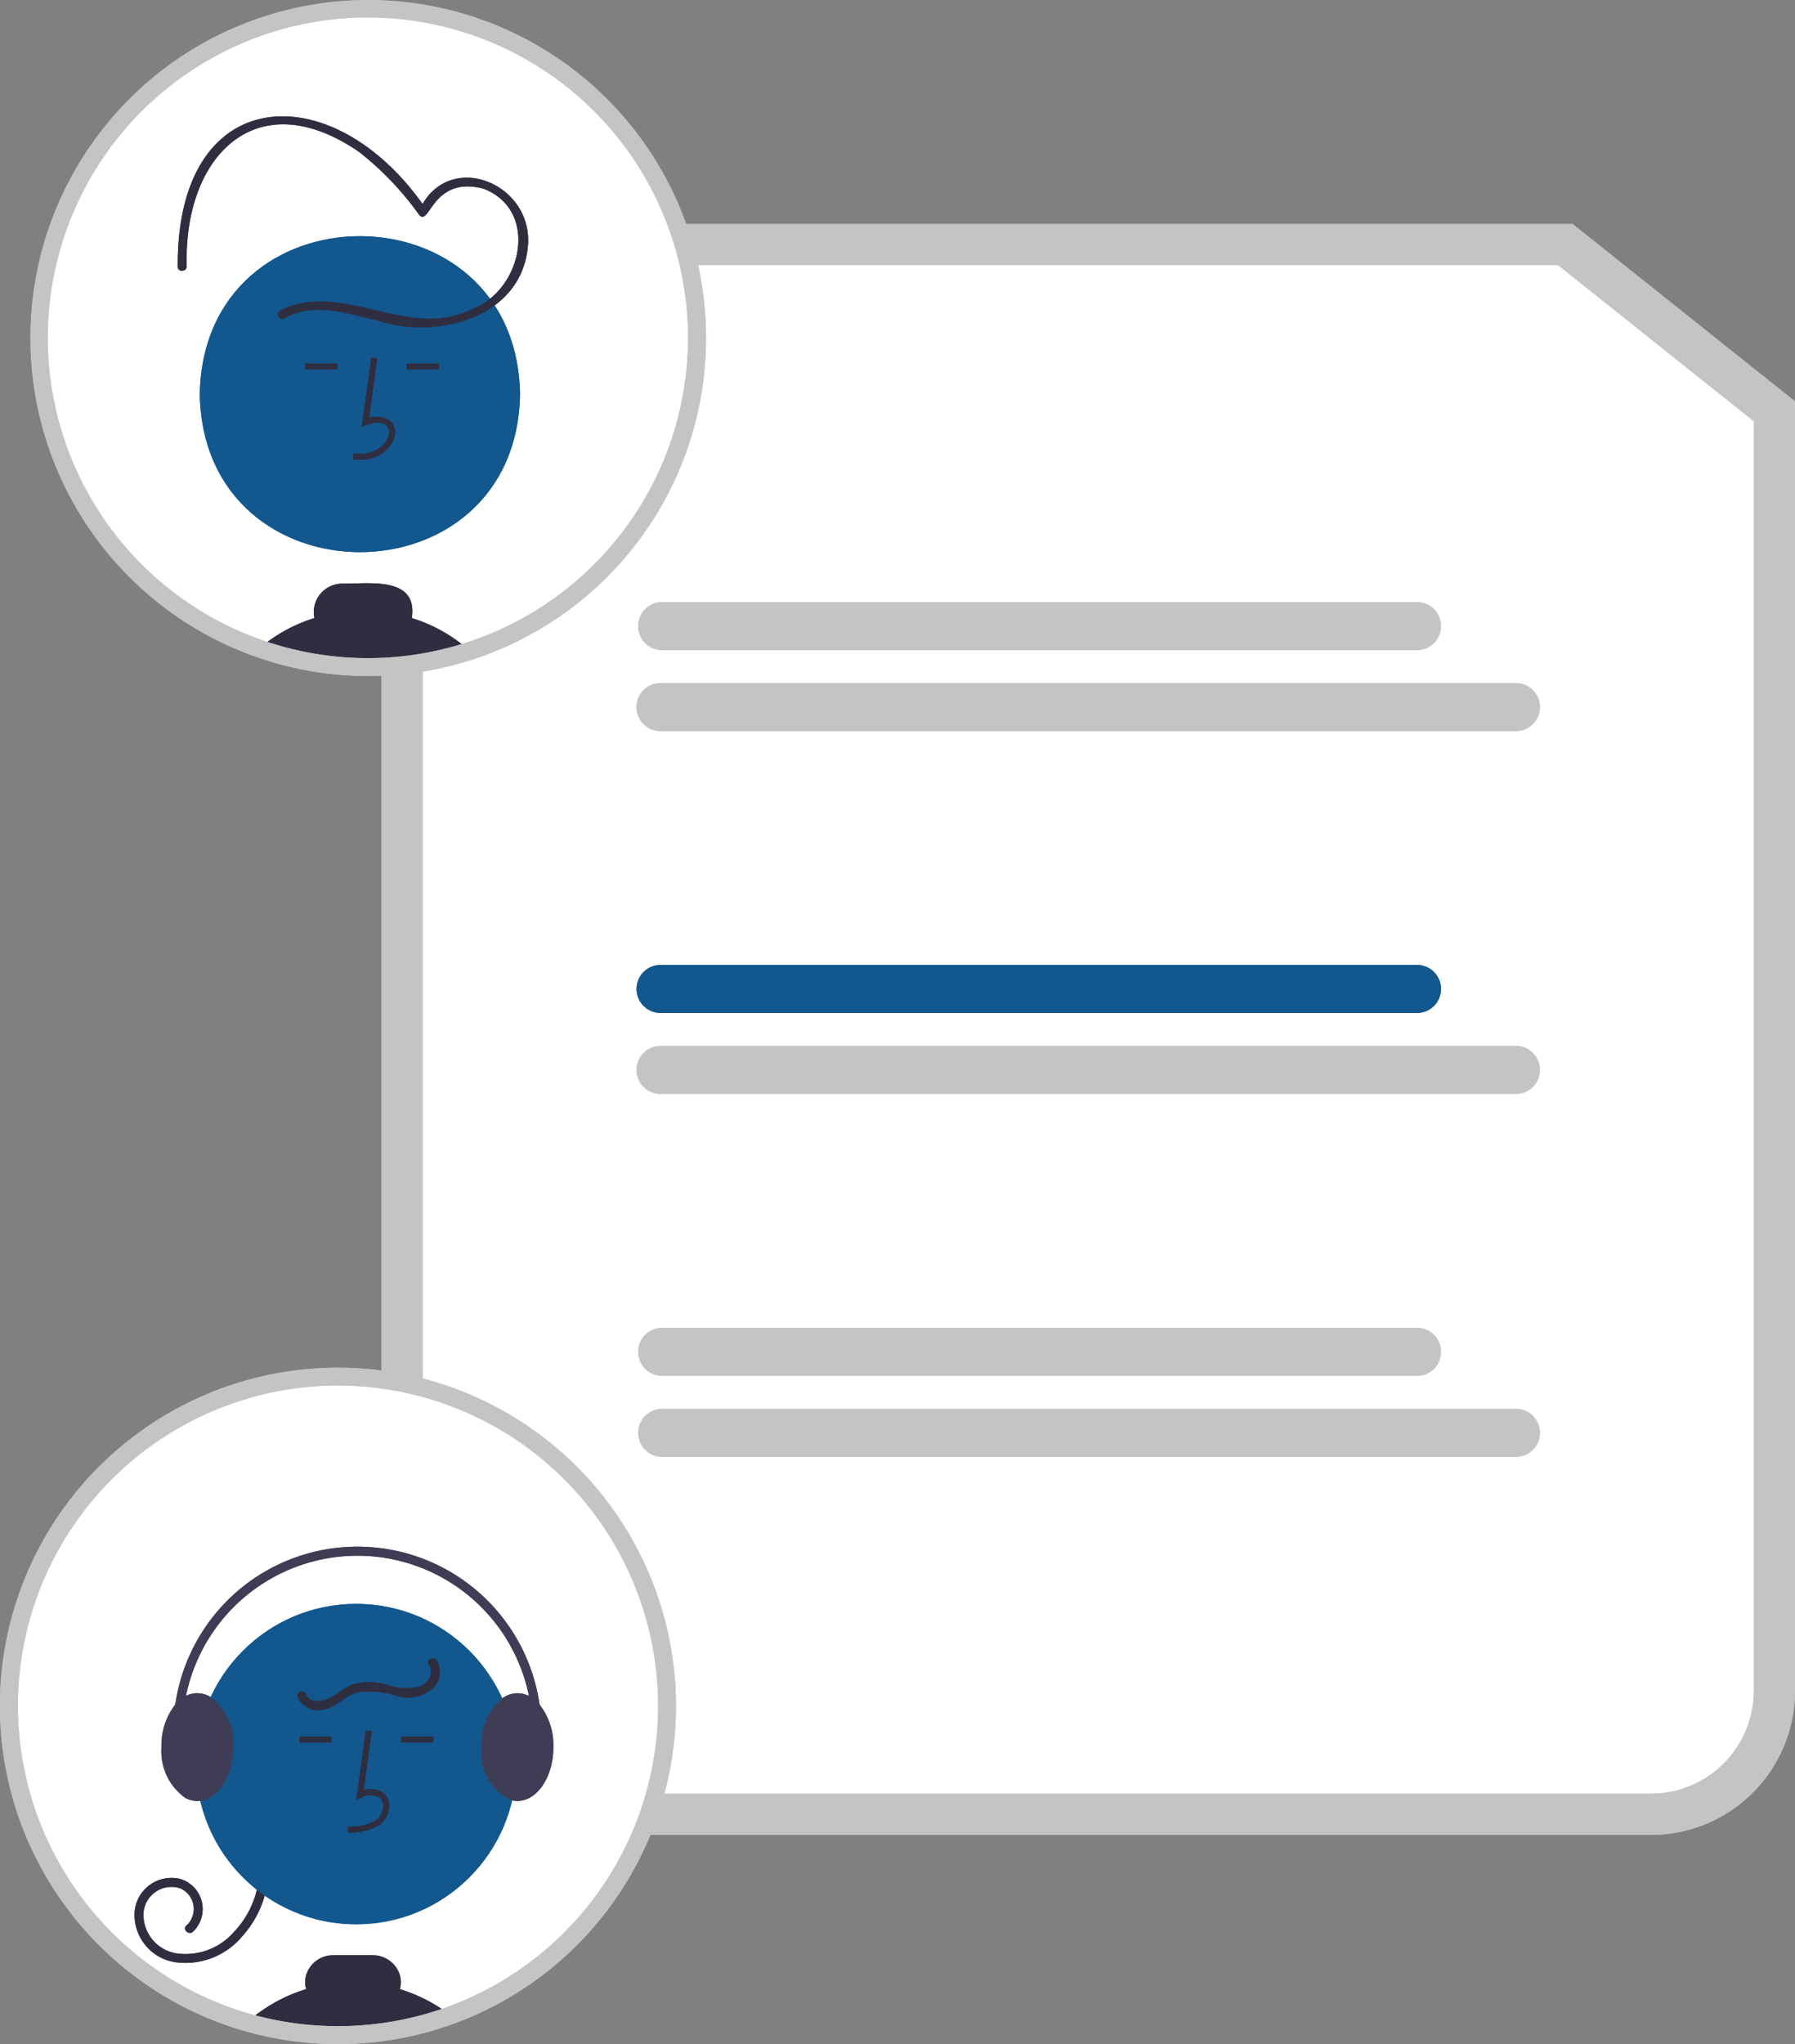 <svg xmlns="http://www.w3.org/2000/svg" width="64.063" height="72.907" viewBox="0 0 64.063 72.907">
  <rect x="0" y="0" width="64.063" height="72.907" fill="#808080" stroke="none"/>
  <g id="Group_14" data-name="Group 14" transform="translate(-3158.5 397.364)">
    <path id="Path_155" data-name="Path 155" d="M389.319,240.958H349.145a5.144,5.144,0,0,1-5.138-5.138V188.638a5.144,5.144,0,0,1,5.138-5.138H386.52l7.937,6.326v45.993A5.144,5.144,0,0,1,389.319,240.958Z" transform="translate(2828.106 -572.875)" fill="#c4c4c4"/>
    <path id="Path_156" data-name="Path 156" d="M389.319,240.958H349.145a5.144,5.144,0,0,1-5.138-5.138V188.638a5.144,5.144,0,0,1,5.138-5.138H386.52l7.937,6.326v45.993A5.144,5.144,0,0,1,389.319,240.958Z" transform="translate(2828.106 -572.875)" fill="#c4c4c4"/>
    <path id="Path_157" data-name="Path 157" d="M361.52,197.354a3.663,3.663,0,0,0-3.659,3.659v47.181a3.663,3.663,0,0,0,3.659,3.659h40.174a3.663,3.663,0,0,0,3.659-3.659v-45.28l-6.975-5.56Z" transform="translate(2815.731 -585.25)" fill="#fff"/>
    <path id="Path_158" data-name="Path 158" d="M361.52,197.354a3.663,3.663,0,0,0-3.659,3.659v47.181a3.663,3.663,0,0,0,3.659,3.659h40.174a3.663,3.663,0,0,0,3.659-3.659v-45.28l-6.975-5.56Z" transform="translate(2815.731 -585.25)" fill="#fff"/>
    <path id="Path_159" data-name="Path 159" d="M457.358,311.523H430.419a.856.856,0,0,1,0-1.711h26.939a.856.856,0,1,1,0,1.711Z" transform="translate(2751.685 -685.7)" fill="#c4c4c4"/>
    <path id="Path_160" data-name="Path 160" d="M457.358,311.523H430.419a.856.856,0,0,1,0-1.711h26.939a.856.856,0,1,1,0,1.711Z" transform="translate(2751.685 -685.7)" fill="#c4c4c4"/>
    <path id="Path_161" data-name="Path 161" d="M460.888,338.571H430.419a.856.856,0,1,1,0-1.711h30.469a.856.856,0,1,1,0,1.711Z" transform="translate(2751.685 -709.859)" fill="#c4c4c4"/>
    <path id="Path_162" data-name="Path 162" d="M460.888,338.571H430.419a.856.856,0,1,1,0-1.711h30.469a.856.856,0,1,1,0,1.711Z" transform="translate(2751.685 -709.859)" fill="#c4c4c4"/>
    <path id="Path_163" data-name="Path 163" d="M457.358,432.736H430.419a.856.856,0,1,1,0-1.711h26.939a.856.856,0,1,1,0,1.711Z" transform="translate(2751.685 -793.971)" fill="#12588f"/>
    <path id="Path_164" data-name="Path 164" d="M457.358,432.736H430.419a.856.856,0,1,1,0-1.711h26.939a.856.856,0,1,1,0,1.711Z" transform="translate(2751.685 -793.971)" fill="#12588f"/>
    <path id="Path_165" data-name="Path 165" d="M460.888,459.784H430.419a.856.856,0,1,1,0-1.711h30.469a.856.856,0,1,1,0,1.711Z" transform="translate(2751.685 -818.131)" fill="#c4c4c4"/>
    <path id="Path_166" data-name="Path 166" d="M460.888,459.784H430.419a.856.856,0,1,1,0-1.711h30.469a.856.856,0,1,1,0,1.711Z" transform="translate(2751.685 -818.131)" fill="#c4c4c4"/>
    <path id="Path_167" data-name="Path 167" d="M457.358,553.95H430.419a.856.856,0,0,1,0-1.711h26.939a.856.856,0,1,1,0,1.711Z" transform="translate(2751.685 -902.242)" fill="#c4c4c4"/>
    <path id="Path_168" data-name="Path 168" d="M457.358,553.95H430.419a.856.856,0,0,1,0-1.711h26.939a.856.856,0,1,1,0,1.711Z" transform="translate(2751.685 -902.242)" fill="#c4c4c4"/>
    <path id="Path_169" data-name="Path 169" d="M460.888,581H430.419a.856.856,0,0,1,0-1.711h30.469a.856.856,0,1,1,0,1.711Z" transform="translate(2751.685 -926.402)" fill="#c4c4c4"/>
    <path id="Path_170" data-name="Path 170" d="M460.888,581H430.419a.856.856,0,0,1,0-1.711h30.469a.856.856,0,1,1,0,1.711Z" transform="translate(2751.685 -926.402)" fill="#c4c4c4"/>
    <path id="Path_171" data-name="Path 171" d="M252.99,123.245A11.745,11.745,0,1,1,241.245,111.5,11.745,11.745,0,0,1,252.99,123.245Z" transform="translate(2930.387 -508.563)" fill="#fff"/>
    <path id="Path_172" data-name="Path 172" d="M252.99,123.245A11.745,11.745,0,1,1,241.245,111.5,11.745,11.745,0,0,1,252.99,123.245Z" transform="translate(2930.387 -508.563)" fill="#fff"/>
    <path id="Path_173" data-name="Path 173" d="M294.731,193.2c-.128,7.512-11.3,7.51-11.429,0C283.43,185.684,294.6,185.686,294.731,193.2Z" transform="translate(2882.329 -576.504)" fill="#12588f"/>
    <path id="Path_174" data-name="Path 174" d="M294.731,193.2c-.128,7.512-11.3,7.51-11.429,0C283.43,185.684,294.6,185.686,294.731,193.2Z" transform="translate(2882.329 -576.504)" fill="#12588f"/>
    <path id="Path_175" data-name="Path 175" d="M334.647,231.746l-.006-.214c1.472.2,1.789-1.628.3-.946l.339-2.476.212.029-.288,2.106C336.77,230.014,336.192,231.96,334.647,231.746Z" transform="translate(2836.472 -612.723)" fill="#2f2e41"/>
    <path id="Path_176" data-name="Path 176" d="M334.647,231.746l-.006-.214c1.472.2,1.789-1.628.3-.946l.339-2.476.212.029-.288,2.106C336.77,230.014,336.192,231.96,334.647,231.746Z" transform="translate(2836.472 -612.723)" fill="#2f2e41"/>
    <rect id="Rectangle_31" data-name="Rectangle 31" width="1.15" height="0.214" transform="translate(3173.014 -384.401)" fill="#2f2e41"/>
    <rect id="Rectangle_32" data-name="Rectangle 32" width="1.15" height="0.214" transform="translate(3173.014 -384.401)" fill="#2f2e41"/>
    <rect id="Rectangle_33" data-name="Rectangle 33" width="1.15" height="0.214" transform="translate(3169.384 -384.401)" fill="#2f2e41"/>
    <rect id="Rectangle_34" data-name="Rectangle 34" width="1.15" height="0.214" transform="translate(3169.384 -384.401)" fill="#2f2e41"/>
    <path id="Path_177" data-name="Path 177" d="M308.58,304.746c.224-1.513-1.547-1.214-2.485-1.229a1.016,1.016,0,0,0-.991,1.228,5.557,5.557,0,0,0-1.974,1.089,11.8,11.8,0,0,0,7.52.083A5.528,5.528,0,0,0,308.58,304.746Z" transform="translate(2864.618 -680.064)" fill="#2f2e41"/>
    <path id="Path_178" data-name="Path 178" d="M308.58,304.746c.224-1.513-1.547-1.214-2.485-1.229a1.016,1.016,0,0,0-.991,1.228,5.557,5.557,0,0,0-1.974,1.089,11.8,11.8,0,0,0,7.52.083A5.528,5.528,0,0,0,308.58,304.746Z" transform="translate(2864.618 -680.064)" fill="#2f2e41"/>
    <path id="Path_179" data-name="Path 179" d="M279.745,154.743c1.059-.612,2.343-.143,3.437.114,2.076.638,4.986-.161,5.238-2.633.263-2.3-2.883-3.581-3.888-1.292l.293-.038c-3.261-4.846-8.932-4.662-8.895,2-.012.206.308.205.32,0-.12-3.926,2.478-6.609,6.151-4.086a10.819,10.819,0,0,1,2.147,2.248c.383.429.466-1.417,2.3-.934,2.015.78,1.357,3.665-.443,4.3-2.225,1.137-4.635-1.067-6.818.046a.16.16,0,0,0,.162.277Z" transform="translate(2888.914 -540.754)" fill="#2f2e41"/>
    <path id="Path_180" data-name="Path 180" d="M279.745,154.743c1.059-.612,2.343-.143,3.437.114,2.076.638,4.986-.161,5.238-2.633.263-2.3-2.883-3.581-3.888-1.292l.293-.038c-3.261-4.846-8.932-4.662-8.895,2-.012.206.308.205.32,0-.12-3.926,2.478-6.609,6.151-4.086a10.819,10.819,0,0,1,2.147,2.248c.383.429.466-1.417,2.3-.934,2.015.78,1.357,3.665-.443,4.3-2.225,1.137-4.635-1.067-6.818.046a.16.16,0,0,0,.162.277Z" transform="translate(2888.914 -540.754)" fill="#2f2e41"/>
    <path id="Path_181" data-name="Path 181" d="M238.731,132.789a12.055,12.055,0,1,1,3.736-.59A12.055,12.055,0,0,1,238.731,132.789Zm0-23.49a11.426,11.426,0,1,0,11.425,11.425A11.427,11.427,0,0,0,238.731,109.3Z" transform="translate(2932.9 -506.041)" fill="#c4c4c4"/>
    <path id="Path_182" data-name="Path 182" d="M238.731,132.789a12.055,12.055,0,1,1,3.736-.59A12.055,12.055,0,0,1,238.731,132.789Zm0-23.49a11.426,11.426,0,1,0,11.425,11.425A11.427,11.427,0,0,0,238.731,109.3Z" transform="translate(2932.9 -506.041)" fill="#c4c4c4"/>
    <path id="Path_183" data-name="Path 183" d="M219.5,580.238a11.71,11.71,0,0,0,3.453,8.319c.092.091.186.181.281.27a11.73,11.73,0,0,0,1.864,1.421c.128.079.256.155.388.229a11.686,11.686,0,0,0,2.123.932c.127.042.256.081.385.117a11.794,11.794,0,0,0,7.135-.2l.133-.048A11.746,11.746,0,1,0,219.5,580.238Z" transform="translate(2939.319 -916.76)" fill="#fff"/>
    <path id="Path_184" data-name="Path 184" d="M219.5,580.238a11.71,11.71,0,0,0,3.453,8.319c.092.091.186.181.281.27a11.73,11.73,0,0,0,1.864,1.421c.128.079.256.155.388.229a11.686,11.686,0,0,0,2.123.932c.127.042.256.081.385.117a11.794,11.794,0,0,0,7.135-.2l.133-.048A11.746,11.746,0,1,0,219.5,580.238Z" transform="translate(2939.319 -916.76)" fill="#fff"/>
    <path id="Path_185" data-name="Path 185" d="M266.224,731.121a3.639,3.639,0,0,1-.94,2.464,2.641,2.641,0,0,1-2.41.92,1.71,1.71,0,0,1-1.43-1.781,1.319,1.319,0,0,1,1.63-1.185,1.12,1.12,0,0,1,.449,1.887c-.159.129-.387-.1-.227-.227a.8.8,0,0,0-.226-1.326,1,1,0,0,0-1.309.889,1.4,1.4,0,0,0,1.218,1.438,2.305,2.305,0,0,0,2.02-.779,3.305,3.305,0,0,0,.9-2.3.16.16,0,0,1,.32,0Z" transform="translate(2901.86 -1061.886)" fill="#2f2e41"/>
    <path id="Path_186" data-name="Path 186" d="M266.224,731.121a3.639,3.639,0,0,1-.94,2.464,2.641,2.641,0,0,1-2.41.92,1.71,1.71,0,0,1-1.43-1.781,1.319,1.319,0,0,1,1.63-1.185,1.12,1.12,0,0,1,.449,1.887c-.159.129-.387-.1-.227-.227a.8.8,0,0,0-.226-1.326,1,1,0,0,0-1.309.889,1.4,1.4,0,0,0,1.218,1.438,2.305,2.305,0,0,0,2.02-.779,3.305,3.305,0,0,0,.9-2.3.16.16,0,0,1,.32,0Z" transform="translate(2901.86 -1061.886)" fill="#2f2e41"/>
    <circle id="Ellipse_11" data-name="Ellipse 11" cx="5.714" cy="5.714" r="5.714" transform="translate(3165.497 -340.158)" fill="#12588f"/>
    <circle id="Ellipse_12" data-name="Ellipse 12" cx="5.714" cy="5.714" r="5.714" transform="translate(3165.497 -340.158)" fill="#12588f"/>
    <path id="Path_187" data-name="Path 187" d="M332.776,690.392l-.006-.214a1.767,1.767,0,0,0,1.011-.228.656.656,0,0,0,.254-.484.376.376,0,0,0-.123-.309.647.647,0,0,0-.661-.006l-.177.081.339-2.476.212.029-.288,2.106a.754.754,0,0,1,.713.1.584.584,0,0,1,.2.48.868.868,0,0,1-.342.648A1.965,1.965,0,0,1,332.776,690.392Z" transform="translate(2838.143 -1022.397)" fill="#2f2e41"/>
    <path id="Path_188" data-name="Path 188" d="M332.776,690.392l-.006-.214a1.767,1.767,0,0,0,1.011-.228.656.656,0,0,0,.254-.484.376.376,0,0,0-.123-.309.647.647,0,0,0-.661-.006l-.177.081.339-2.476.212.029-.288,2.106a.754.754,0,0,1,.713.1.584.584,0,0,1,.2.48.868.868,0,0,1-.342.648A1.965,1.965,0,0,1,332.776,690.392Z" transform="translate(2838.143 -1022.397)" fill="#2f2e41"/>
    <rect id="Rectangle_35" data-name="Rectangle 35" width="1.15" height="0.214" transform="translate(3172.814 -335.43)" fill="#2f2e41"/>
    <rect id="Rectangle_36" data-name="Rectangle 36" width="1.15" height="0.214" transform="translate(3172.814 -335.43)" fill="#2f2e41"/>
    <rect id="Rectangle_37" data-name="Rectangle 37" width="1.15" height="0.214" transform="translate(3169.184 -335.43)" fill="#2f2e41"/>
    <rect id="Rectangle_38" data-name="Rectangle 38" width="1.15" height="0.214" transform="translate(3169.184 -335.43)" fill="#2f2e41"/>
    <path id="Path_189" data-name="Path 189" d="M299.05,764.184a11.793,11.793,0,0,0,7.135-.2l.133-.048a5.689,5.689,0,0,0-1.81-.935.91.91,0,0,0,0-.5,1.01,1.01,0,0,0-.977-.709h-1.392a1.006,1.006,0,0,0-.975.708.915.915,0,0,0,0,.5,5.694,5.694,0,0,0-1.614.791q-.149.1-.288.218C299.186,764.065,299.117,764.124,299.05,764.184Z" transform="translate(2868.263 -1089.418)" fill="#2f2e41"/>
    <path id="Path_190" data-name="Path 190" d="M299.05,764.184a11.793,11.793,0,0,0,7.135-.2l.133-.048a5.689,5.689,0,0,0-1.81-.935.91.91,0,0,0,0-.5,1.01,1.01,0,0,0-.977-.709h-1.392a1.006,1.006,0,0,0-.975.708.915.915,0,0,0,0,.5,5.694,5.694,0,0,0-1.614.791q-.149.1-.288.218C299.186,764.065,299.117,764.124,299.05,764.184Z" transform="translate(2868.263 -1089.418)" fill="#2f2e41"/>
    <path id="Path_191" data-name="Path 191" d="M377.49,676.212a1.844,1.844,0,0,0,1.09,1.9.88.88,0,0,0,.191.021c.706,0,1.281-.862,1.281-1.922a2.36,2.36,0,0,0-.493-1.514,1.237,1.237,0,0,0-.377-.306.894.894,0,0,0-.411-.1.938.938,0,0,0-.546.184A2.139,2.139,0,0,0,377.49,676.212Z" transform="translate(2798.198 -1011.262)" fill="#3f3d56"/>
    <path id="Path_192" data-name="Path 192" d="M377.49,676.212a1.844,1.844,0,0,0,1.09,1.9.88.88,0,0,0,.191.021c.706,0,1.281-.862,1.281-1.922a2.36,2.36,0,0,0-.493-1.514,1.237,1.237,0,0,0-.377-.306.894.894,0,0,0-.411-.1.938.938,0,0,0-.546.184A2.139,2.139,0,0,0,377.49,676.212Z" transform="translate(2798.198 -1011.262)" fill="#3f3d56"/>
    <path id="Path_193" data-name="Path 193" d="M270.49,676.212a2.048,2.048,0,0,0,.841,1.806.911.911,0,0,0,.44.116.821.821,0,0,0,.1-.006c.658-.078,1.179-.906,1.179-1.916a2.077,2.077,0,0,0-.806-1.784.916.916,0,0,0-.475-.138.894.894,0,0,0-.411.1,1.244,1.244,0,0,0-.378.308A2.364,2.364,0,0,0,270.49,676.212Z" transform="translate(2893.773 -1011.262)" fill="#3f3d56"/>
    <path id="Path_194" data-name="Path 194" d="M270.49,676.212a2.048,2.048,0,0,0,.841,1.806.911.911,0,0,0,.44.116.821.821,0,0,0,.1-.006c.658-.078,1.179-.906,1.179-1.916a2.077,2.077,0,0,0-.806-1.784.916.916,0,0,0-.475-.138.894.894,0,0,0-.411.1,1.244,1.244,0,0,0-.378.308A2.364,2.364,0,0,0,270.49,676.212Z" transform="translate(2893.773 -1011.262)" fill="#3f3d56"/>
    <path id="Path_195" data-name="Path 195" d="M274.978,634.109a.16.16,0,0,0,.152-.211,6.246,6.246,0,1,1,12.032-.7.16.16,0,0,0,.313.066,6.567,6.567,0,1,0-12.649.738A.16.16,0,0,0,274.978,634.109Z" transform="translate(2890.207 -967.538)" fill="#3f3d56"/>
    <path id="Path_196" data-name="Path 196" d="M274.978,634.109a.16.16,0,0,0,.152-.211,6.246,6.246,0,1,1,12.032-.7.16.16,0,0,0,.313.066,6.567,6.567,0,1,0-12.649.738A.16.16,0,0,0,274.978,634.109Z" transform="translate(2890.207 -967.538)" fill="#3f3d56"/>
    <path id="Path_197" data-name="Path 197" d="M320.882,662.713a.8.8,0,0,1-.124.991,1.34,1.34,0,0,1-1.234.3,3.341,3.341,0,0,0-1.481-.146c-.416.13-.713.507-1.145.6a.794.794,0,0,1-.976-.436c-.065-.2.245-.28.309-.085.087.264.462.259.677.186.345-.117.61-.4.949-.539a2.075,2.075,0,0,1,1.239,0,2.012,2.012,0,0,0,1.206.053c.282-.119.507-.495.3-.772C320.484,662.708,320.762,662.548,320.882,662.713Z" transform="translate(2853.2 -1000.859)" fill="#2f2e41"/>
    <path id="Path_198" data-name="Path 198" d="M320.882,662.713a.8.8,0,0,1-.124.991,1.34,1.34,0,0,1-1.234.3,3.341,3.341,0,0,0-1.481-.146c-.416.13-.713.507-1.145.6a.794.794,0,0,1-.976-.436c-.065-.2.245-.28.309-.085.087.264.462.259.677.186.345-.117.61-.4.949-.539a2.075,2.075,0,0,1,1.239,0,2.012,2.012,0,0,0,1.206.053c.282-.119.507-.495.3-.772C320.484,662.708,320.762,662.548,320.882,662.713Z" transform="translate(2853.2 -1000.859)" fill="#2f2e41"/>
    <path id="Path_199" data-name="Path 199" d="M228.58,589.658a12.043,12.043,0,0,1-3.34-.469c-.128-.036-.262-.077-.4-.121a12.036,12.036,0,0,1-2.18-.957c-.13-.073-.261-.15-.4-.235a12.079,12.079,0,0,1-1.915-1.46c-.1-.091-.193-.183-.287-.276a12.064,12.064,0,1,1,12.643,2.794l-.135.049A12.035,12.035,0,0,1,228.58,589.658Zm0-23.49a11.425,11.425,0,0,0-8.066,19.517c.089.088.18.176.273.263a11.435,11.435,0,0,0,1.814,1.383c.131.081.254.153.376.222a11.383,11.383,0,0,0,2.065.907c.127.041.252.08.373.114a11.473,11.473,0,0,0,6.942-.195l.129-.047a11.426,11.426,0,0,0-3.907-22.163Z" transform="translate(2941.984 -914.115)" fill="#c4c4c4"/>
    <path id="Path_200" data-name="Path 200" d="M228.58,589.658a12.043,12.043,0,0,1-3.34-.469c-.128-.036-.262-.077-.4-.121a12.036,12.036,0,0,1-2.18-.957c-.13-.073-.261-.15-.4-.235a12.079,12.079,0,0,1-1.915-1.46c-.1-.091-.193-.183-.287-.276a12.064,12.064,0,1,1,12.643,2.794l-.135.049A12.035,12.035,0,0,1,228.58,589.658Zm0-23.49a11.425,11.425,0,0,0-8.066,19.517c.089.088.18.176.273.263a11.435,11.435,0,0,0,1.814,1.383c.131.081.254.153.376.222a11.383,11.383,0,0,0,2.065.907c.127.041.252.08.373.114a11.473,11.473,0,0,0,6.942-.195l.129-.047a11.426,11.426,0,0,0-3.907-22.163Z" transform="translate(2941.984 -914.115)" fill="#c4c4c4"/>
  </g>
</svg>
